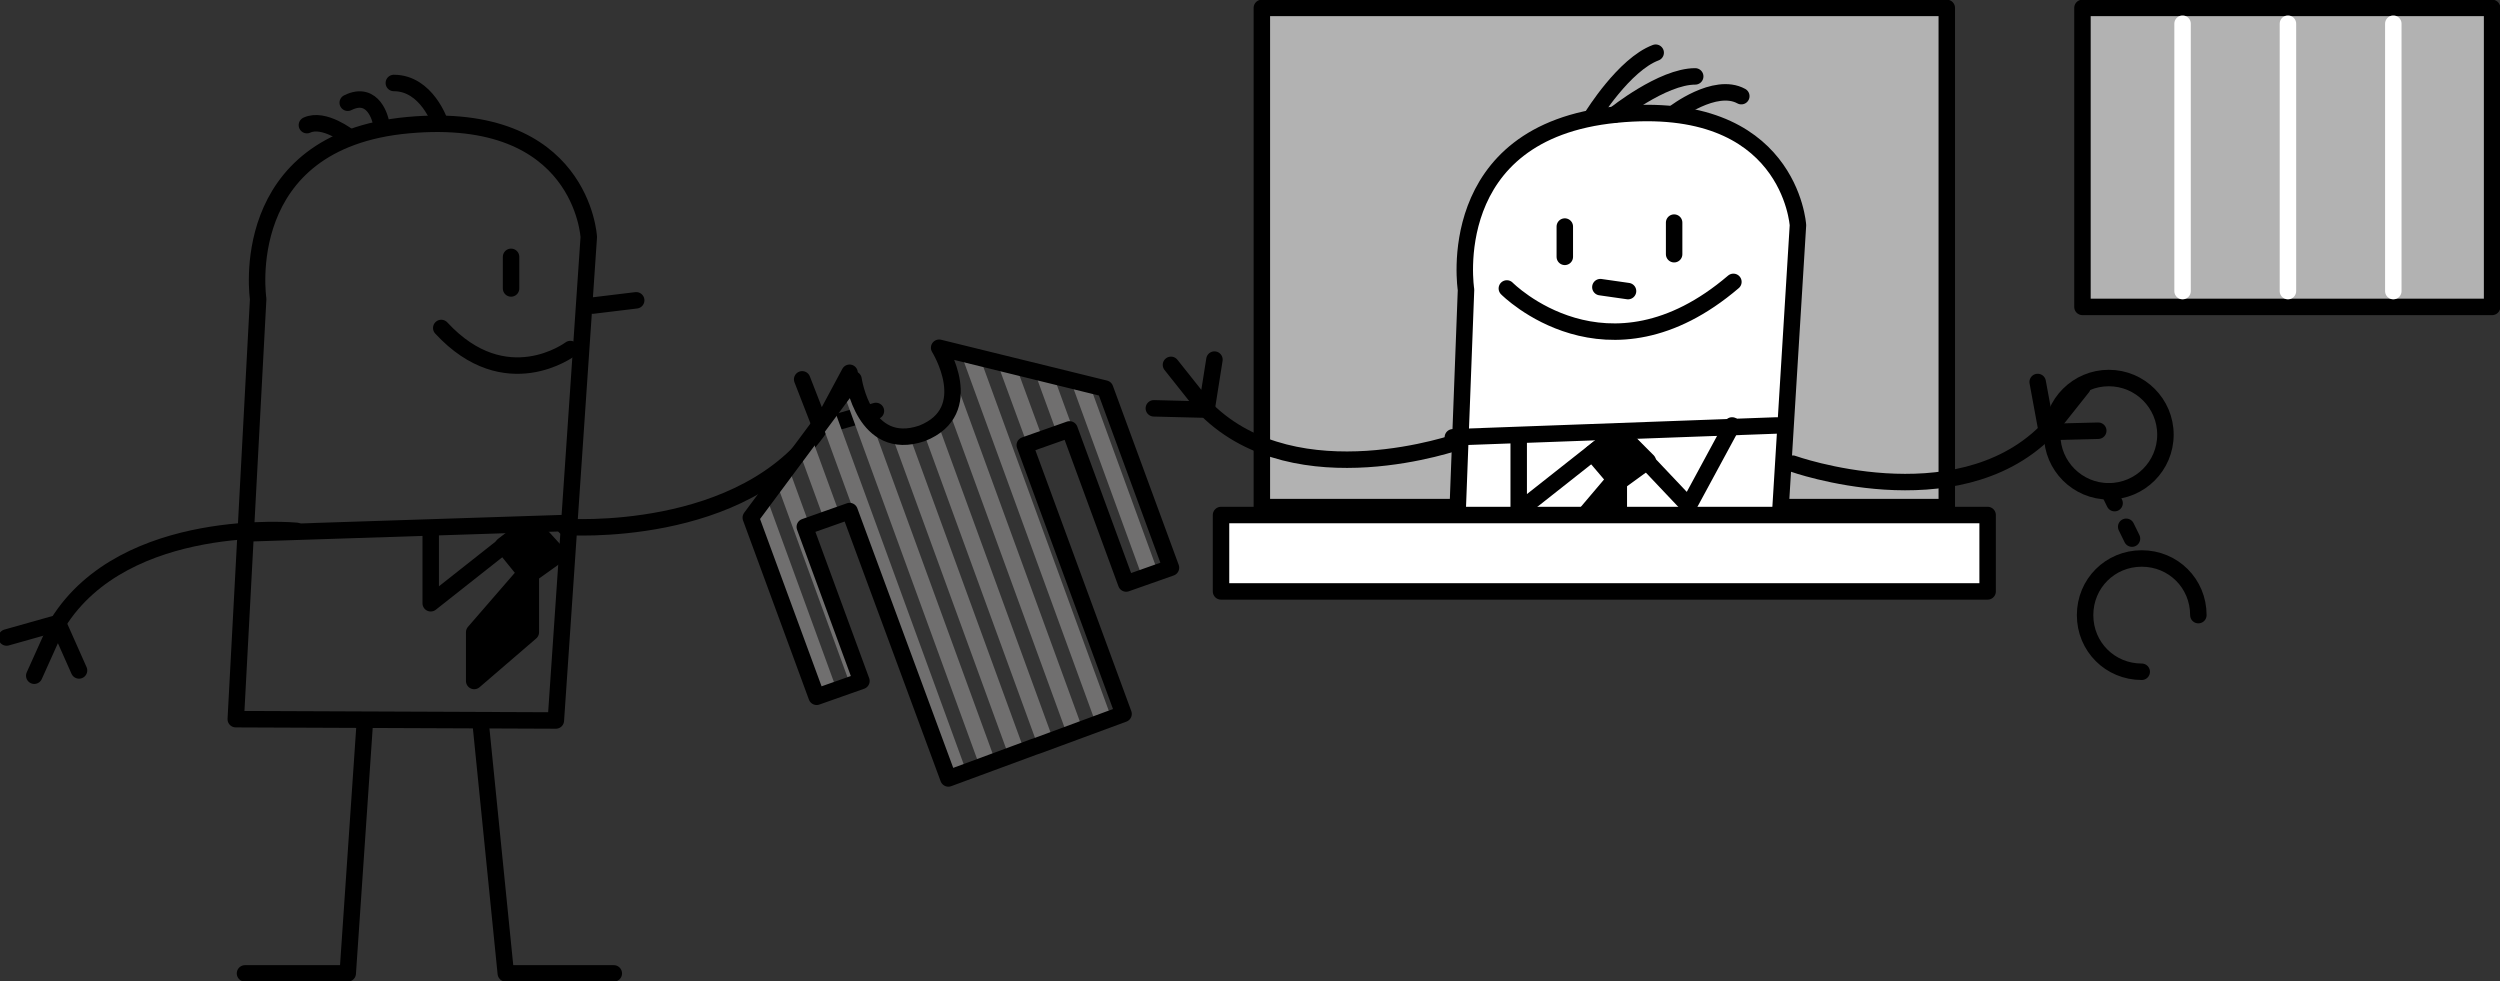 <?xml version="1.0" encoding="utf-8"?>
<!-- Generator: Adobe Illustrator 23.1.1, SVG Export Plug-In . SVG Version: 6.00 Build 0)  -->
<svg version="1.1" xmlns="http://www.w3.org/2000/svg" xmlns:xlink="http://www.w3.org/1999/xlink" x="0px" y="0px"
	 viewBox="0 0 189.8 74.5" style="enable-background:new 0 0 189.8 74.5;" xml:space="preserve">
<rect x="0" y="0" width="189.8" height="74.5" fill="#333333" stroke="none"/>
<style type="text/css">
	.st0{fill:#B2B2B2;stroke:#000000;stroke-width:1.25;stroke-linecap:round;stroke-linejoin:round;stroke-miterlimit:10;}
	.st1{fill:#FFFFFF;stroke:#000000;stroke-width:1.25;stroke-linecap:round;stroke-linejoin:round;stroke-miterlimit:10;}
	.st2{fill:none;stroke:#000000;stroke-width:1.25;stroke-linecap:round;stroke-linejoin:round;stroke-miterlimit:10;}
	.st3{fill:none;stroke:#000000;stroke-linecap:round;stroke-linejoin:round;stroke-miterlimit:10;}
	.st4{stroke:#000000;stroke-width:1.25;stroke-linecap:round;stroke-linejoin:round;stroke-miterlimit:10;}
	
		.st5{fill:none;stroke:#000000;stroke-width:1.25;stroke-linecap:round;stroke-linejoin:round;stroke-miterlimit:10;stroke-dasharray:1,2;}
	.st6{clip-path:url(#SVGID_2_);}
	.st7{fill:#FFFFFF;stroke:#706F6F;stroke-width:1.25;stroke-linecap:round;stroke-linejoin:round;stroke-miterlimit:10;}
	.st8{fill:none;stroke:#FFFFFF;stroke-width:1.25;stroke-linecap:round;stroke-linejoin:round;stroke-miterlimit:10;}
</style>
<g id="Layer_1">
</g>
<g id="Vrstva_2">
	<g>
		<rect x="95.8" y="0.6" class="st0" width="52" height="37.9"/>
		<g>
			<path class="st1" d="M110.5,43.1l0.8-21.1c0,0-1.9-12,11.4-13.3c13.2-1.3,13.8,8.4,13.8,8.4l-1.6,26H110.5z"/>
			<line class="st2" x1="118.8" y1="17.2" x2="118.8" y2="19.5"/>
			<line class="st2" x1="127.1" y1="16.9" x2="127.1" y2="19.3"/>
			<line class="st2" x1="123.6" y1="22.1" x2="121.5" y2="21.8"/>
			<path class="st2" d="M114.4,21.9c0,0,7.6,7.7,17.2-0.5"/>
			<path class="st2" d="M122.6,8.7c0,0,3.6-2.9,6.1-2.9"/>
			<path class="st2" d="M120.9,8.8c0,0,2.4-3.9,4.8-4.8"/>
			<path class="st2" d="M127.1,8.6c0,0,3.1-2.4,5.1-1.3"/>
			<g>
				<g>
					<path class="st3" d="M136.1,35.2c0,0,12.3,4.4,19.2-2.4c4-0.1,4-0.1,4-0.1"/>
					<polyline class="st3" points="158.1,29.4 155.4,32.8 154.7,29 					"/>
				</g>
				<g>
					<path class="st2" d="M136.1,35.2c0,0,12.3,4.4,19.2-2.4c4-0.1,4-0.1,4-0.1"/>
					<polyline class="st2" points="158.1,29.4 155.4,32.8 154.7,29 					"/>
				</g>
			</g>
			<g>
				<g>
					<path class="st3" d="M110.8,33.5c0,0-12.3,4.4-19.2-2.4c-4-0.1-4-0.1-4-0.1"/>
					<polyline class="st3" points="88.9,27.7 91.6,31.1 92.2,27.3 					"/>
				</g>
				<g>
					<path class="st2" d="M110.8,33.5c0,0-12.3,4.4-19.2-2.4c-4-0.1-4-0.1-4-0.1"/>
					<polyline class="st2" points="88.9,27.7 91.6,31.1 92.2,27.3 					"/>
				</g>
			</g>
			<line class="st2" x1="134.9" y1="32.3" x2="110.3" y2="33.2"/>
			<polyline class="st2" points="115.3,33.2 115.3,38.8 122.9,32.8 128.2,38.4 131.5,32.3 			"/>
			<polygon class="st4" points="122.9,32.8 120.9,34.4 122.6,36.4 118.7,41 118.7,44.7 122.9,41 122.9,36.6 125.1,35 			"/>
		</g>
		<rect x="92.7" y="39.1" class="st1" width="58.2" height="5.8"/>
		<g>
			<circle class="st2" cx="160.1" cy="33" r="4.3"/>
			<path class="st2" d="M162.6,51c-2.4,0-4.3-1.9-4.3-4.3c0-2.4,1.9-4.3,4.3-4.3s4.3,1.9,4.3,4.3"/>
			<line class="st5" x1="160.1" y1="37.3" x2="162.6" y2="42.4"/>
		</g>
		<g>
			<g>
				<path class="st2" d="M17.9,54.6l1.7-31.9c0,0-1.8-12,11.4-13.2C44.2,8.3,44.7,18,44.7,18l-2.5,36.7L17.9,54.6z"/>
				<line class="st2" x1="43.2" y1="39.7" x2="18.6" y2="40.5"/>
				<polyline class="st2" points="32.7,40.2 32.7,45.8 40.3,39.8 				"/>
				<polygon class="st4" points="40.3,39.8 38.2,41.4 39.9,43.5 36,48 36,51.7 40.3,48 40.3,43.6 42.4,42.1 				"/>
				<line class="st2" x1="38.8" y1="19.5" x2="38.8" y2="21.9"/>
				<path class="st2" d="M33.4,9.3c0,0-1-3-3.5-3"/>
				<path class="st2" d="M28.9,9.2c0,0-0.5-2.4-2.5-1.4"/>
				<path class="st2" d="M26.5,10.4c0,0-1.9-1.5-3.2-0.9"/>
				<g>
					<g>
						<path class="st3" d="M22.5,40.3c0,0-13-1.2-18.1,7c-3.9,1.1-3.9,1.1-3.9,1.1"/>
						<polyline class="st3" points="2.6,51.3 4.4,47.3 6,50.9 						"/>
					</g>
					<g>
						<path class="st2" d="M22.5,40.3c0,0-13-1.2-18.1,7c-3.9,1.1-3.9,1.1-3.9,1.1"/>
						<polyline class="st2" points="2.6,51.3 4.4,47.3 6,50.9 						"/>
					</g>
				</g>
				<g>
					<g>
						<path class="st3" d="M42.9,40c0,0,13.6,1,19.4-7.6c4.2-1.2,4.2-1.2,4.2-1.2"/>
						<polyline class="st3" points="64.5,28.3 62.3,32.4 60.9,28.8 						"/>
					</g>
					<g>
						<path class="st2" d="M42.9,40c0,0,13.6,1,19.4-7.6c4.2-1.2,4.2-1.2,4.2-1.2"/>
						<polyline class="st2" points="64.5,28.3 62.3,32.4 60.9,28.8 						"/>
					</g>
				</g>
				<line class="st2" x1="45" y1="23.2" x2="48.3" y2="22.8"/>
				<path class="st2" d="M43.3,26.5c0,0-4.9,3.7-9.8-1.6"/>
			</g>
			<polyline class="st2" points="36.5,55 38.4,73.9 46.6,73.9 			"/>
			<polyline class="st2" points="27.7,54.8 26.4,73.9 18.6,73.9 			"/>
		</g>
		<g>
			<g>
				<defs>
					<path id="SVGID_1_" d="M71.3,26.4c0,0,3,4.8-1.3,6.5c-4.4,1.5-5.2-4.1-5.2-4.1L57,39.3l5,13.6l3.4-1.2L61.1,40l3.4-1.2L72,59.1
						l6.5-2.4l0.3-0.1l6.5-2.4l-7.5-20.4l3.4-1.2l4.3,11.7l3.4-1.2l-5-13.6L71.3,26.4z"/>
				</defs>
				<clipPath id="SVGID_2_">
					<use xlink:href="#SVGID_1_"  style="overflow:visible;"/>
				</clipPath>
				<g class="st6">
					<path class="st7" d="M54.7,30l14.3,39.2 M56.9,29.2l14.3,39.2 M59.2,28.4l14.3,39.2 M61.4,27.6l14.3,39.2 M63.6,26.8l14.3,39.2
						 M65.8,26l14.3,39.2 M68,25.2l14.3,39.2 M70.2,24.3l14.3,39.2 M72.4,23.5l14.3,39.2 M74.6,22.7L89,61.9 M76.9,21.9l14.3,39.2"
						/>
					<line class="st7" x1="79.1" y1="21.1" x2="93.4" y2="60.3"/>
				</g>
			</g>
			<path class="st2" d="M71.3,26.4c0,0,3,4.8-1.3,6.5c-4.4,1.5-5.2-4.1-5.2-4.1L57,39.3l5,13.6l3.4-1.2L61.1,40l3.4-1.2L72,59.1
				l6.5-2.4l0.3-0.1l6.5-2.4l-7.5-20.4l3.4-1.2l4.3,11.7l3.4-1.2l-5-13.6L71.3,26.4z"/>
		</g>
		<g>
			<rect x="158.1" y="0.6" class="st0" width="31.1" height="22.7"/>
			<g>
				<line class="st8" x1="165.7" y1="1.8" x2="165.7" y2="22.1"/>
				<line class="st8" x1="173.7" y1="1.8" x2="173.7" y2="22.1"/>
				<line class="st8" x1="181.7" y1="1.8" x2="181.7" y2="22.1"/>
			</g>
		</g>
	</g>
</g>
</svg>
